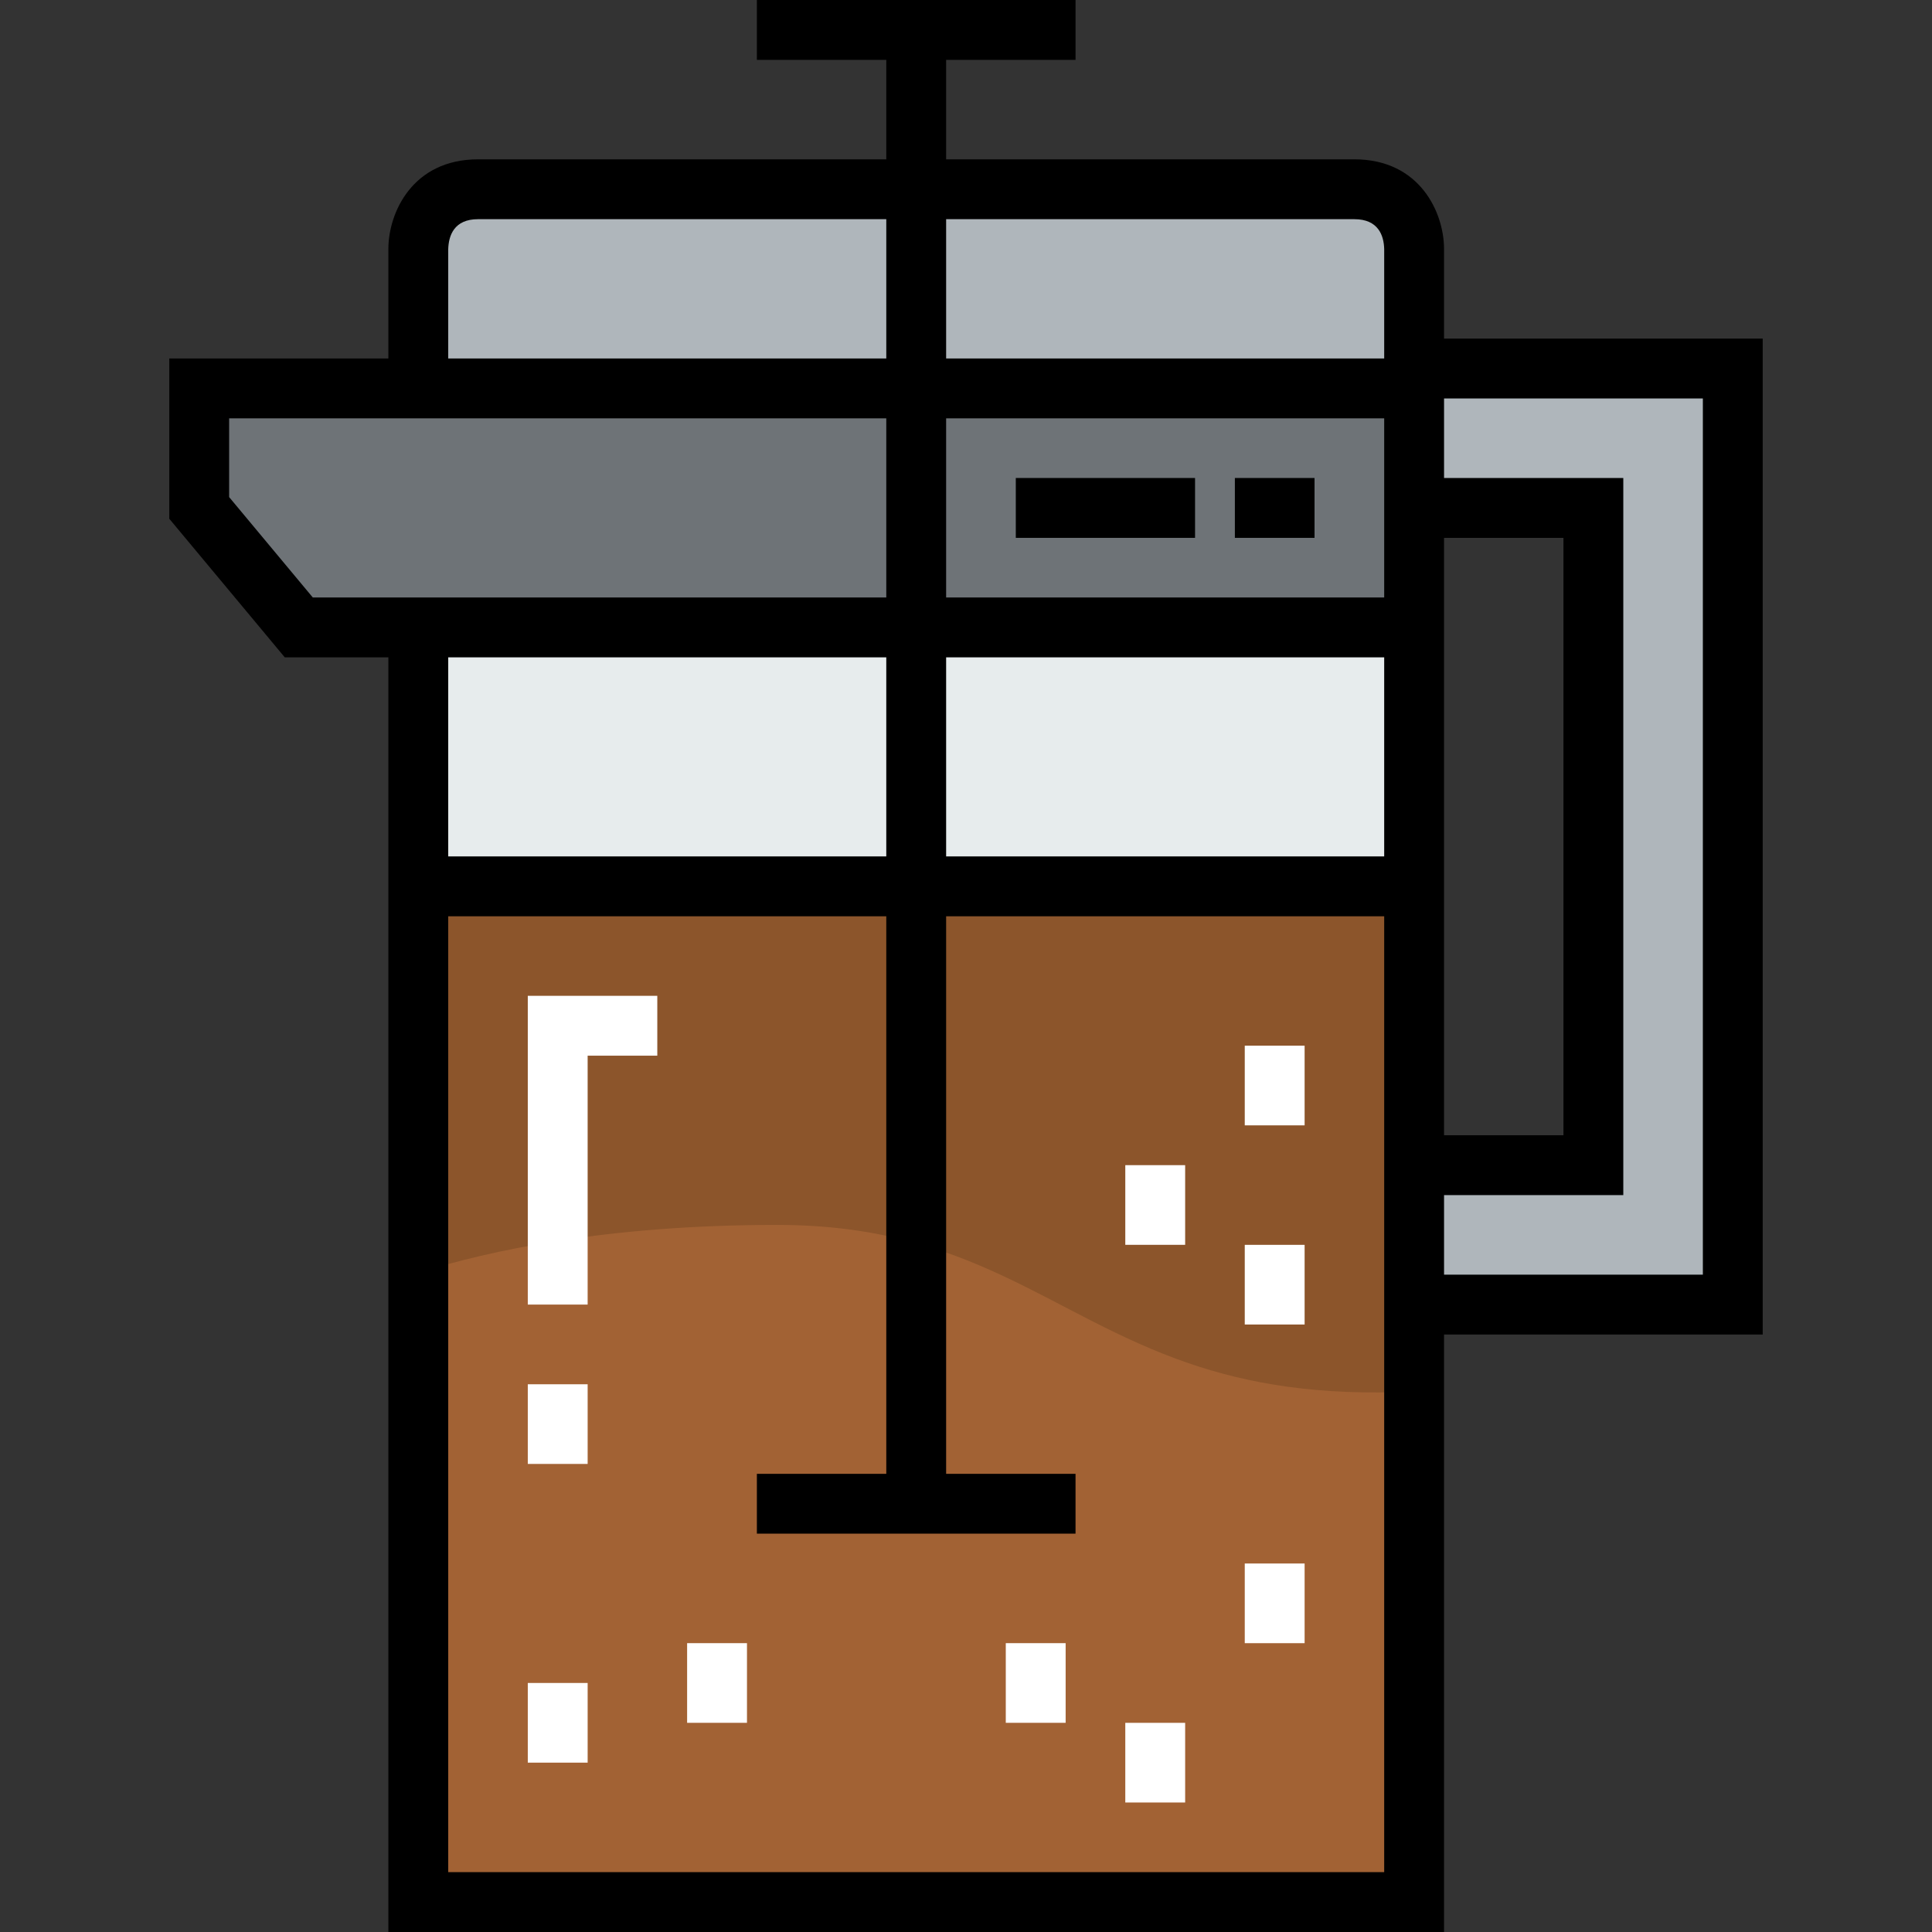 <?xml version="1.0" encoding="iso-8859-1"?>
<!-- Uploaded to: SVG Repo, www.svgrepo.com, Generator: SVG Repo Mixer Tools -->
<svg version="1.1" id="Layer_1" xmlns="http://www.w3.org/2000/svg" xmlns:xlink="http://www.w3.org/1999/xlink" 
	 viewBox="0 0 511.999 511.999" xml:space="preserve">
<rect x="0" y="0" width="511.999" height="511.999" fill="#333333" stroke="none"/>
<polygon style="fill:#AFB6BB;" points="459.205,97.659 459.205,345.727 374.756,345.727 374.756,308.781 422.258,308.781 
	422.258,134.604 374.756,134.604 374.756,102.936 374.756,97.659 "/>
<polygon style="fill:#A26234;" points="374.756,345.727 374.756,504.069 110.853,504.069 110.853,234.887 374.756,234.887 
	374.756,308.781 "/>
<path style="fill:#8C552B;" d="M110.853,234.887v102.432c18.686-5.888,50.005-12.705,95.005-12.705
	c51.663,0,71.977,23.898,109.11,36.645c15.687,5.385,34.407,8.758,59.789,7.482v-23.013V308.78v-73.893H110.853z"/>
<polygon style="fill:#6E7377;" points="374.756,134.604 374.756,166.273 110.853,166.273 79.184,166.273 52.794,134.604 
	52.794,102.936 110.853,102.936 374.756,102.936 "/>
<rect x="110.853" y="166.275" style="fill:#E7ECED;" width="263.9" height="68.614"/>
<path style="fill:#AFB6BB;" d="M374.756,97.659v5.278H110.853V65.99c0,0,0-15.834,15.834-15.834s216.401,0,232.234,0
	c15.834,0,15.834,15.834,15.834,15.834V97.659z"/>
<path d="M467.136,89.728h-84.449V65.99c0-9.553-6.329-23.766-23.765-23.766H250.735V15.862h34.293V0H200.58v15.862h34.294v26.362
	H126.687c-17.435,0-23.765,14.212-23.765,23.766v29.015H44.863v42.47l30.606,36.729h27.453v337.795h279.765V353.657h84.449V89.728z
	 M118.784,174.204h116.089v52.752H118.784V174.204z M250.735,174.204h116.089v52.752H250.735V174.204z M366.825,158.342h-116.09
	v-47.476h116.089v47.476H366.825z M382.687,142.535h31.641V300.85h-31.641V142.535z M358.922,58.086
	c6.365,0,7.811,4.349,7.903,7.905v29.015h-116.09V58.086H358.922z M118.783,66.084c0.093-3.648,1.54-7.998,7.905-7.998h108.187
	v36.919h-116.09L118.783,66.084z M82.899,158.342l-22.174-26.609v-20.866h174.149v47.476H82.899V158.342z M118.784,496.138v-253.32
	h116.089v147.758h-34.294v15.862h84.449v-15.862h-34.293V242.818h116.089v253.32H118.784z M451.274,337.795h-68.587v-21.084h47.503
	V126.673h-47.503V105.59h68.587V337.795z"/>
<rect x="269.197" y="126.673" width="47.503" height="15.862"/>
<rect x="327.252" y="126.673" width="21.112" height="15.862"/>
<g>
	<polygon style="fill:#FFFFFF;" points="155.731,345.726 139.869,345.726 139.869,263.903 174.19,263.903 174.19,279.765 
		155.731,279.765 	"/>
	<rect x="139.87" y="366.844" style="fill:#FFFFFF;" width="15.862" height="21.112"/>
	<rect x="298.214" y="308.778" style="fill:#FFFFFF;" width="15.862" height="21.112"/>
	<rect x="329.874" y="329.896" style="fill:#FFFFFF;" width="15.862" height="21.112"/>
	<rect x="329.874" y="277.118" style="fill:#FFFFFF;" width="15.862" height="21.112"/>
	<rect x="139.87" y="446.005" style="fill:#FFFFFF;" width="15.862" height="21.113"/>
	<rect x="182.094" y="435.452" style="fill:#FFFFFF;" width="15.862" height="21.112"/>
	<rect x="266.543" y="435.452" style="fill:#FFFFFF;" width="15.862" height="21.112"/>
	<rect x="298.214" y="456.569" style="fill:#FFFFFF;" width="15.862" height="21.113"/>
	<rect x="329.874" y="414.345" style="fill:#FFFFFF;" width="15.862" height="21.112"/>
</g>
</svg>